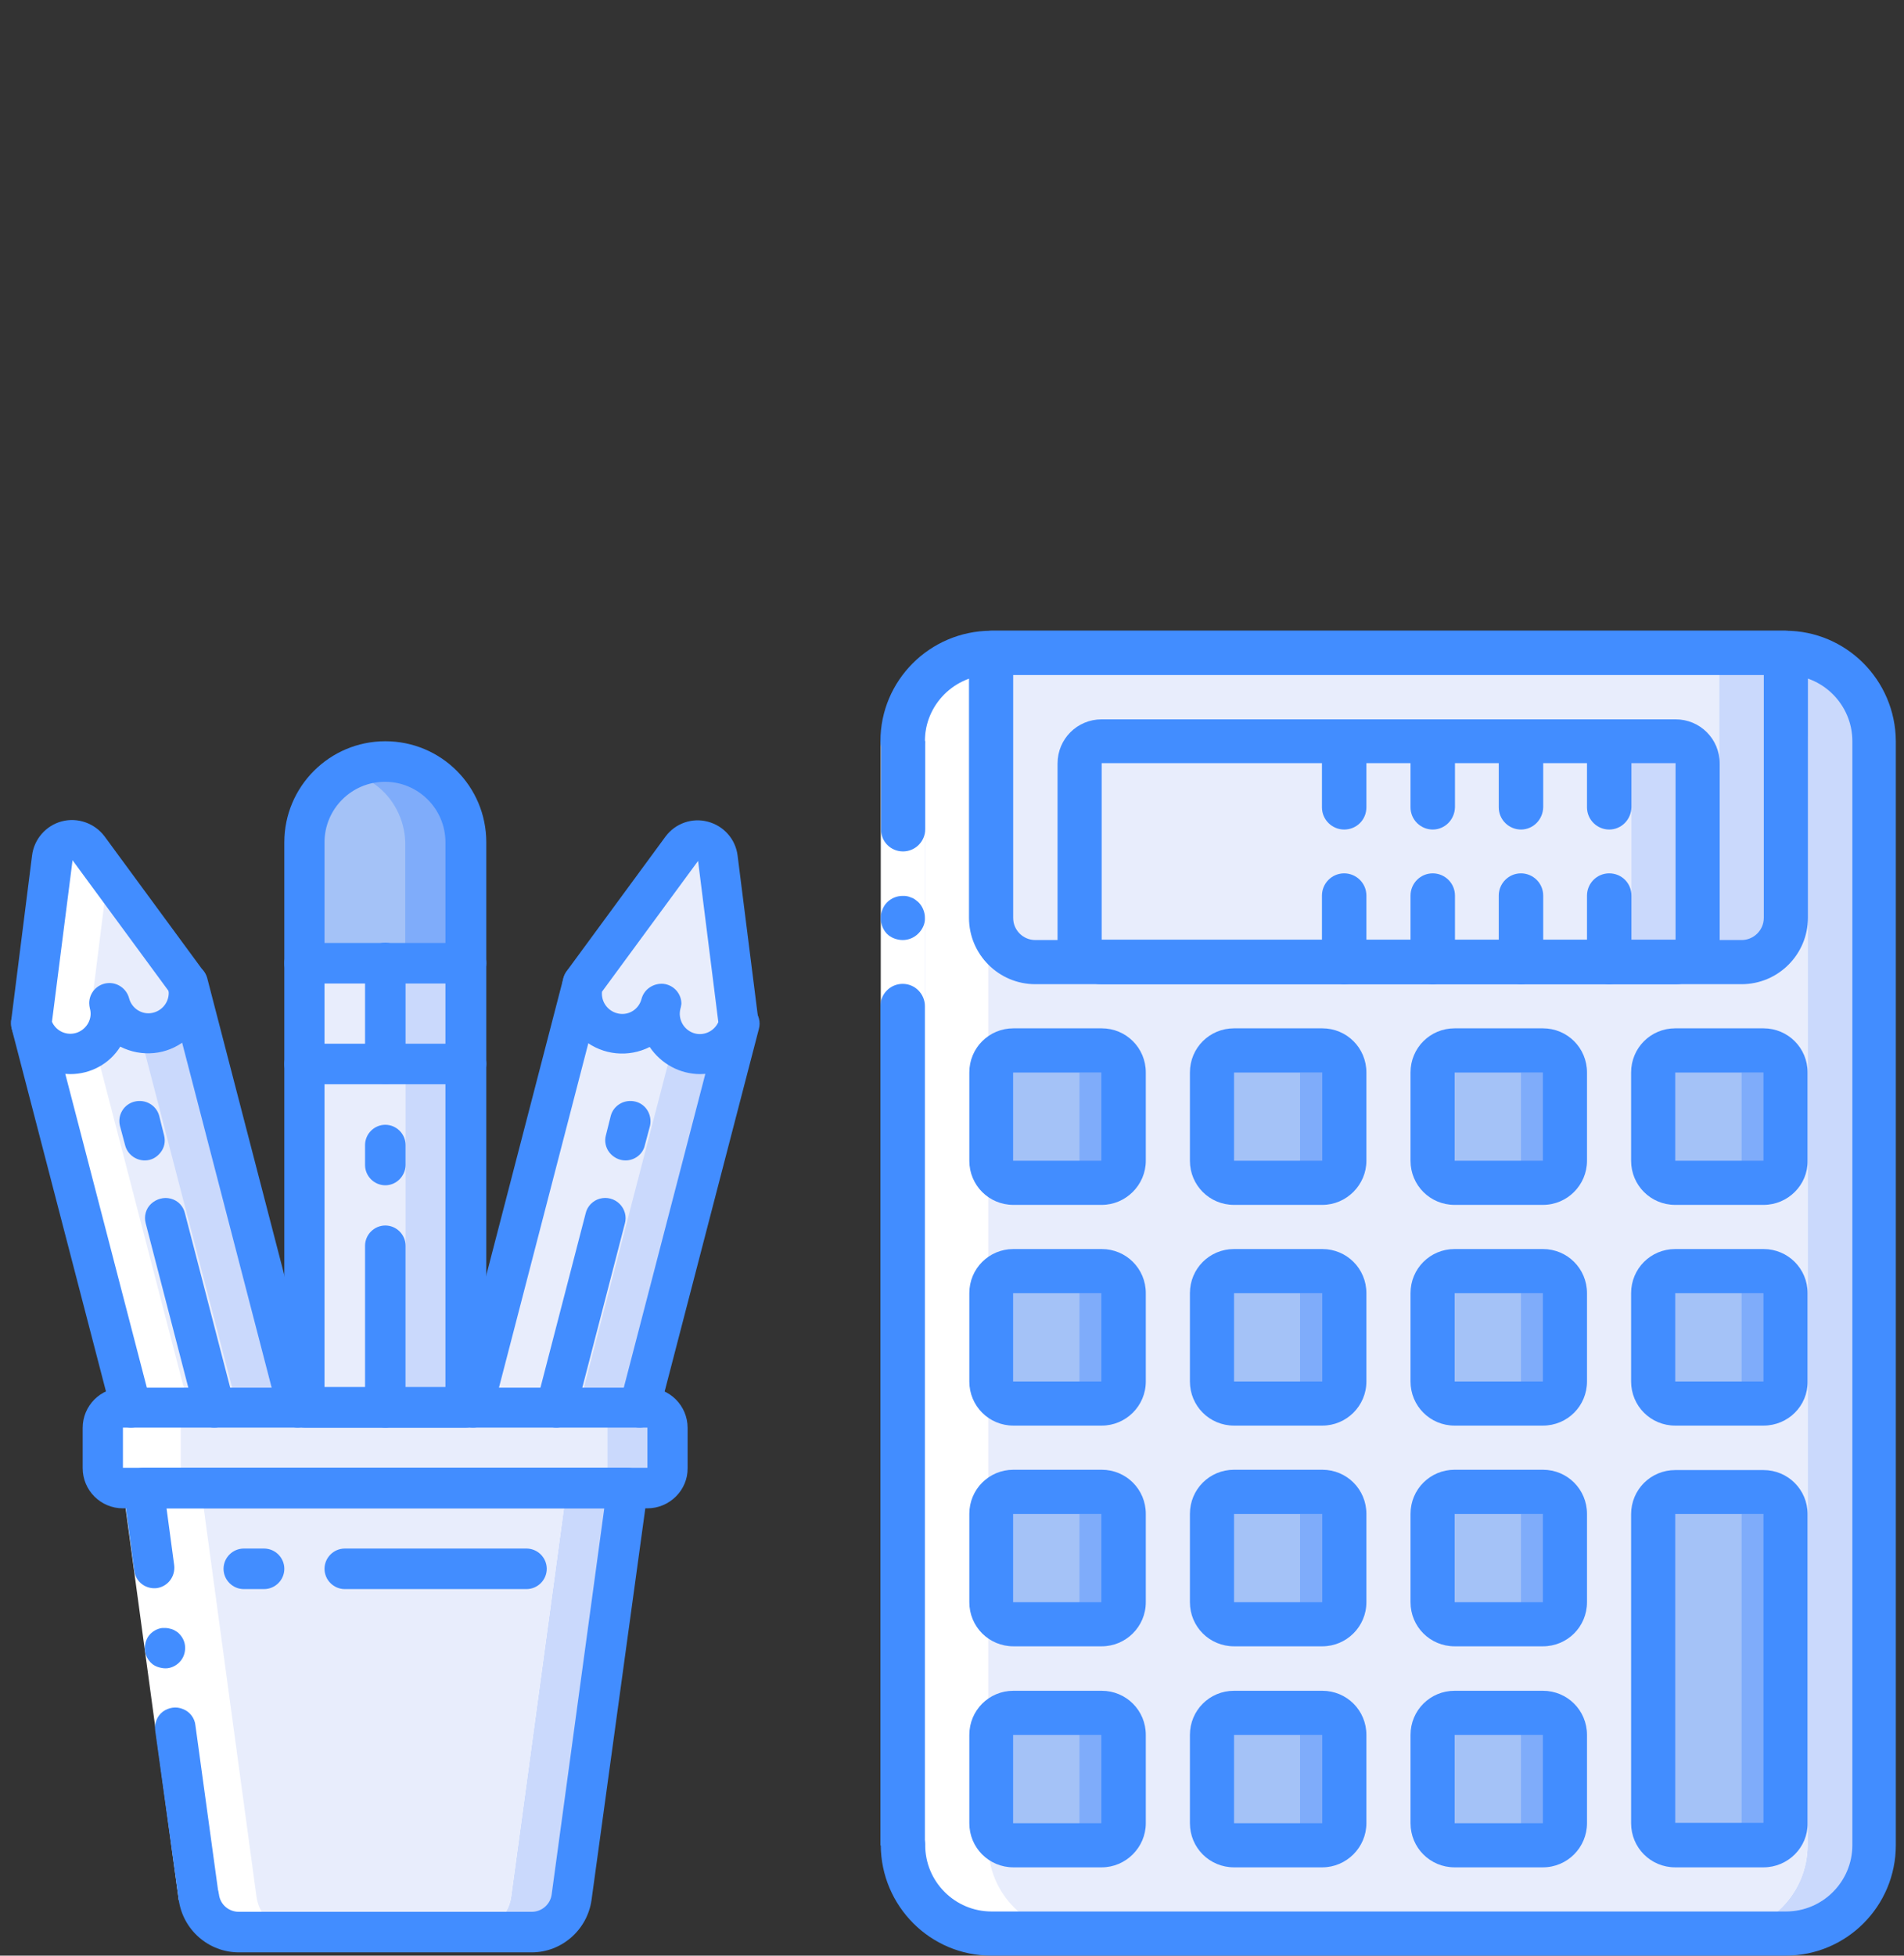 <?xml version="1.0" encoding="utf-8"?>
<!-- Generator: Adobe Illustrator 19.0.0, SVG Export Plug-In . SVG Version: 6.00 Build 0)  -->
<svg version="1.1" id="Layer_1" xmlns="http://www.w3.org/2000/svg" xmlns:xlink="http://www.w3.org/1999/xlink" x="0px" y="0px"
	 viewBox="-6 121.8 582.6 598.1" style="enable-background:new -6 121.8 582.6 598.1;" xml:space="preserve">
<rect x="-6" y="121.8" width="582.6" height="598.1" fill="#333333" stroke="none"/>
<style type="text/css">
	.st0{fill:#CAD9FC;}
	.st1{fill:#FFFFFF;}
	.st2{fill:#E8EDFC;}
	.st3{fill:#7FACFA;}
	.st4{fill:#A4C2F7;}
	.st5{fill:#428DFF;}
</style>
<g id="Page-1">
	<g id="_x30_15---Calculator">
		<path id="Rectangle-path" class="st0" d="M297.3,321.5h243.1c14.9,0,27,12.1,27,27v337.6c0,14.9-12.1,27-27,27H297.3
			c-14.9,0-27-12.1-27-27V348.5C270.3,333.6,282.4,321.5,297.3,321.5z"/>
		<path id="Rectangle-path_1_" class="st1" d="M304,321.5h216.1c14.9,0,27,12.1,27,27v337.6c0,14.9-12.1,27-27,27H304
			c-14.9,0-27-12.1-27-27V348.5C277,333.6,289.1,321.5,304,321.5z"/>
		<path id="Rectangle-path_2_" class="st2" d="M323.4,321.5h196.7c14.9,0,27,12.1,27,27v337.6c0,14.9-12.1,27-27,27H323.4
			c-14.9,0-27-12.1-27-27V348.5C296.4,333.6,308.5,321.5,323.4,321.5z"/>
		<path id="Shape" class="st0" d="M297.3,321.5h243.1v81c0,7.5-6,13.5-13.5,13.5H310.8c-7.5,0-13.5-6-13.5-13.5V321.5z"/>
		<path id="Shape_1_" class="st2" d="M304,321.5h216.1v81c0,7.5-6,13.5-13.5,13.5H317.6c-7.5,0-13.5-6-13.5-13.5V321.5z"/>
		<path id="Rectangle-path_3_" class="st0" d="M331.1,348.5h175.6c3.7,0,6.8,3,6.8,6.8v54c0,3.7-3,6.8-6.8,6.8H331.1
			c-3.7,0-6.8-3-6.8-6.8v-54C324.3,351.5,327.3,348.5,331.1,348.5z"/>
		<path id="Rectangle-path_4_" class="st2" d="M331.1,348.5h155.3c3.7,0,6.8,3,6.8,6.8v54c0,3.7-3,6.8-6.8,6.8H331.1
			c-3.7,0-6.8-3-6.8-6.8v-54C324.3,351.5,327.3,348.5,331.1,348.5z"/>
		<path id="Rectangle-path_5_" class="st3" d="M304,443h27c3.7,0,6.8,3,6.8,6.8v27c0,3.7-3,6.8-6.8,6.8h-27c-3.7,0-6.8-3-6.8-6.8
			v-27C297.3,446,300.3,443,304,443z"/>
		<path id="Rectangle-path_6_" class="st3" d="M371.6,443h27c3.7,0,6.8,3,6.8,6.8v27c0,3.7-3,6.8-6.8,6.8h-27c-3.7,0-6.8-3-6.8-6.8
			v-27C364.8,446,367.8,443,371.6,443z"/>
		<path id="Rectangle-path_7_" class="st3" d="M439.1,443h27c3.7,0,6.8,3,6.8,6.8v27c0,3.7-3,6.8-6.8,6.8h-27c-3.7,0-6.8-3-6.8-6.8
			v-27C432.4,446,435.4,443,439.1,443z"/>
		<path id="Rectangle-path_8_" class="st3" d="M506.6,443h27c3.7,0,6.8,3,6.8,6.8v27c0,3.7-3,6.8-6.8,6.8h-27c-3.7,0-6.8-3-6.8-6.8
			v-27C499.9,446,502.9,443,506.6,443z"/>
		<path id="Rectangle-path_9_" class="st3" d="M304,510.5h27c3.7,0,6.8,3,6.8,6.8v27c0,3.7-3,6.8-6.8,6.8h-27c-3.7,0-6.8-3-6.8-6.8
			v-27C297.3,513.6,300.3,510.5,304,510.5z"/>
		<path id="Rectangle-path_10_" class="st3" d="M371.6,510.5h27c3.7,0,6.8,3,6.8,6.8v27c0,3.7-3,6.8-6.8,6.8h-27
			c-3.7,0-6.8-3-6.8-6.8v-27C364.8,513.6,367.8,510.5,371.6,510.5z"/>
		<path id="Rectangle-path_11_" class="st3" d="M439.1,510.5h27c3.7,0,6.8,3,6.8,6.8v27c0,3.7-3,6.8-6.8,6.8h-27
			c-3.7,0-6.8-3-6.8-6.8v-27C432.4,513.6,435.4,510.5,439.1,510.5z"/>
		<path id="Rectangle-path_12_" class="st3" d="M506.6,510.5h27c3.7,0,6.8,3,6.8,6.8v27c0,3.7-3,6.8-6.8,6.8h-27
			c-3.7,0-6.8-3-6.8-6.8v-27C499.9,513.6,502.9,510.5,506.6,510.5z"/>
		<path id="Rectangle-path_13_" class="st3" d="M304,578.1h27c3.7,0,6.8,3,6.8,6.8v27c0,3.7-3,6.8-6.8,6.8h-27c-3.7,0-6.8-3-6.8-6.8
			v-27C297.3,581.1,300.3,578.1,304,578.1z"/>
		<path id="Rectangle-path_14_" class="st3" d="M371.6,578.1h27c3.7,0,6.8,3,6.8,6.8v27c0,3.7-3,6.8-6.8,6.8h-27
			c-3.7,0-6.8-3-6.8-6.8v-27C364.8,581.1,367.8,578.1,371.6,578.1z"/>
		<path id="Rectangle-path_15_" class="st3" d="M439.1,578.1h27c3.7,0,6.8,3,6.8,6.8v27c0,3.7-3,6.8-6.8,6.8h-27
			c-3.7,0-6.8-3-6.8-6.8v-27C432.4,581.1,435.4,578.1,439.1,578.1z"/>
		<path id="Rectangle-path_16_" class="st3" d="M304,645.6h27c3.7,0,6.8,3,6.8,6.8v27c0,3.7-3,6.8-6.8,6.8h-27c-3.7,0-6.8-3-6.8-6.8
			v-27C297.3,648.6,300.3,645.6,304,645.6z"/>
		<path id="Rectangle-path_17_" class="st3" d="M371.6,645.6h27c3.7,0,6.8,3,6.8,6.8v27c0,3.7-3,6.8-6.8,6.8h-27
			c-3.7,0-6.8-3-6.8-6.8v-27C364.8,648.6,367.8,645.6,371.6,645.6z"/>
		<path id="Rectangle-path_18_" class="st3" d="M439.1,645.6h27c3.7,0,6.8,3,6.8,6.8v27c0,3.7-3,6.8-6.8,6.8h-27
			c-3.7,0-6.8-3-6.8-6.8v-27C432.4,648.6,435.4,645.6,439.1,645.6z"/>
		<path id="Rectangle-path_19_" class="st3" d="M506.6,578.1h27c3.7,0,6.8,3,6.8,6.8v94.5c0,3.7-3,6.8-6.8,6.8h-27
			c-3.7,0-6.8-3-6.8-6.8v-94.5C499.9,581.1,502.9,578.1,506.6,578.1z"/>
		<path id="Shape_2_" class="st4" d="M324.3,449.8v27c0,3.7-3,6.8-6.8,6.8H304c-3.7,0-6.8-3-6.8-6.8v-27H324.3z"/>
		<path id="Shape_3_" class="st4" d="M391.8,449.8v27c0,3.7-3,6.8-6.8,6.8h-13.5c-3.7,0-6.8-3-6.8-6.8v-27H391.8z"/>
		<path id="Shape_4_" class="st4" d="M459.4,449.8v27c0,3.7-3,6.8-6.8,6.8h-13.5c-3.7,0-6.8-3-6.8-6.8v-27H459.4z"/>
		<path id="Shape_5_" class="st4" d="M526.9,449.8v27c0,3.7-3,6.8-6.8,6.8h-13.5c-3.7,0-6.8-3-6.8-6.8v-27H526.9z"/>
		<path id="Shape_6_" class="st4" d="M324.3,517.3v27c0,3.7-3,6.8-6.8,6.8H304c-3.7,0-6.8-3-6.8-6.8v-27H324.3z"/>
		<path id="Shape_7_" class="st4" d="M391.8,517.3v27c0,3.7-3,6.8-6.8,6.8h-13.5c-3.7,0-6.8-3-6.8-6.8v-27H391.8z"/>
		<path id="Shape_8_" class="st4" d="M459.4,517.3v27c0,3.7-3,6.8-6.8,6.8h-13.5c-3.7,0-6.8-3-6.8-6.8v-27H459.4z"/>
		<path id="Shape_9_" class="st4" d="M526.9,517.3v27c0,3.7-3,6.8-6.8,6.8h-13.5c-3.7,0-6.8-3-6.8-6.8v-27H526.9z"/>
		<path id="Shape_10_" class="st4" d="M324.3,584.8v27c0,3.7-3,6.8-6.8,6.8H304c-3.7,0-6.8-3-6.8-6.8v-27H324.3z"/>
		<path id="Shape_11_" class="st4" d="M391.8,584.8v27c0,3.7-3,6.8-6.8,6.8h-13.5c-3.7,0-6.8-3-6.8-6.8v-27H391.8z"/>
		<path id="Shape_12_" class="st4" d="M459.4,584.8v27c0,3.7-3,6.8-6.8,6.8h-13.5c-3.7,0-6.8-3-6.8-6.8v-27H459.4z"/>
		<path id="Shape_13_" class="st4" d="M324.3,652.4v27c0,3.7-3,6.8-6.8,6.8H304c-3.7,0-6.8-3-6.8-6.8v-27H324.3z"/>
		<path id="Shape_14_" class="st4" d="M391.8,652.4v27c0,3.7-3,6.8-6.8,6.8h-13.5c-3.7,0-6.8-3-6.8-6.8v-27H391.8z"/>
		<path id="Shape_15_" class="st4" d="M459.4,652.4v27c0,3.7-3,6.8-6.8,6.8h-13.5c-3.7,0-6.8-3-6.8-6.8v-27H459.4z"/>
		<path id="Shape_16_" class="st4" d="M526.9,584.8v94.5c0,3.7-3,6.8-6.8,6.8h-13.5c-3.7,0-6.8-3-6.8-6.8v-94.5H526.9z"/>
		<polygon id="Shape_17_" class="st1" points="277,348.5 277,436.3 277,686.1 263.5,686.1 263.5,436.3 263.5,348.5 		"/>
		<path id="Shape_18_" class="st5" d="M270.3,382.2c3.7,0,6.8-3,6.8-6.8v-27h-13.5v27C263.5,379.2,266.6,382.2,270.3,382.2z"/>
		<path id="Shape_19_" class="st5" d="M263.5,686.1H277V429.5c0-3.7-3-6.8-6.8-6.8c-3.7,0-6.8,3-6.8,6.8V686.1z"/>
		<path id="Shape_20_" class="st5" d="M277,402.5c0-1.8-0.7-3.5-2-4.8l-1-0.8c-0.4-0.3-0.8-0.5-1.2-0.6c-0.4-0.2-0.8-0.3-1.2-0.4
			c-0.4-0.1-0.9-0.1-1.4-0.1c-1.8,0-3.5,0.7-4.8,2c-0.6,0.6-1.1,1.4-1.4,2.2c-1,2.5-0.5,5.4,1.4,7.4c0.6,0.6,1.4,1.1,2.2,1.4
			c0.8,0.3,1.7,0.5,2.6,0.5c1.8,0,3.5-0.7,4.8-2C276.3,406,277.1,404.3,277,402.5z"/>
		<path id="Shape_21_" class="st5" d="M540.4,719.9H297.3c-18.6,0-33.7-15.1-33.8-33.8c0-3.7,3-6.8,6.8-6.8c3.7,0,6.8,3,6.8,6.8
			c0,11.2,9.1,20.3,20.3,20.3h243.1c11.2,0,20.3-9.1,20.3-20.3V348.5c0-11.2-9.1-20.3-20.3-20.3H297.3c-11.2,0-20.3,9.1-20.3,20.3
			c0,2.4-1.3,4.6-3.4,5.8c-2.1,1.2-4.7,1.2-6.8,0c-2.1-1.2-3.4-3.4-3.4-5.8c0-18.6,15.1-33.7,33.8-33.8h243.1
			c18.6,0,33.7,15.1,33.8,33.8v337.6C574.1,704.8,559,719.9,540.4,719.9z"/>
		<path id="Shape_22_" class="st5" d="M526.9,422.8H310.8c-11.2,0-20.3-9.1-20.3-20.3v-81c0-3.7,3-6.8,6.8-6.8h243.1
			c3.7,0,6.8,3,6.8,6.8v81C547.2,413.7,538.1,422.8,526.9,422.8z M304,328.2v74.3c0,3.7,3,6.8,6.8,6.8h216.1c3.7,0,6.8-3,6.8-6.8
			v-74.3H304z"/>
		<path id="Shape_23_" class="st5" d="M506.6,422.8H331.1c-7.5,0-13.5-6-13.5-13.5v-54c0-7.5,6-13.5,13.5-13.5h175.6
			c7.5,0,13.5,6,13.5,13.5v54C520.1,416.7,514.1,422.8,506.6,422.8z M331.1,355.2v54h175.6v-54H331.1z"/>
		<path id="Shape_24_" class="st5" d="M331.1,490.3h-27c-7.5,0-13.5-6-13.5-13.5v-27c0-7.5,6-13.5,13.5-13.5h27
			c7.5,0,13.5,6,13.5,13.5v27C344.6,484.2,338.5,490.3,331.1,490.3z M304,449.8v27h27v-27H304z"/>
		<path id="Shape_25_" class="st5" d="M398.6,490.3h-27c-7.5,0-13.5-6-13.5-13.5v-27c0-7.5,6-13.5,13.5-13.5h27
			c7.5,0,13.5,6,13.5,13.5v27C412.1,484.2,406,490.3,398.6,490.3z M371.6,449.8v27h27v-27H371.6z"/>
		<path id="Shape_26_" class="st5" d="M466.1,490.3h-27c-7.5,0-13.5-6-13.5-13.5v-27c0-7.5,6-13.5,13.5-13.5h27
			c7.5,0,13.5,6,13.5,13.5v27C479.6,484.2,473.6,490.3,466.1,490.3z M439.1,449.8v27h27v-27H439.1z"/>
		<path id="Shape_27_" class="st5" d="M533.6,490.3h-27c-7.5,0-13.5-6-13.5-13.5v-27c0-7.5,6-13.5,13.5-13.5h27
			c7.5,0,13.5,6,13.5,13.5v27C547.2,484.2,541.1,490.3,533.6,490.3z M506.6,449.8v27h27v-27H506.6z"/>
		<path id="Shape_28_" class="st5" d="M331.1,557.8h-27c-7.5,0-13.5-6-13.5-13.5v-27c0-7.5,6-13.5,13.5-13.5h27
			c7.5,0,13.5,6,13.5,13.5v27C344.6,551.8,338.5,557.8,331.1,557.8z M304,517.3v27h27v-27H304z"/>
		<path id="Shape_29_" class="st5" d="M398.6,557.8h-27c-7.5,0-13.5-6-13.5-13.5v-27c0-7.5,6-13.5,13.5-13.5h27
			c7.5,0,13.5,6,13.5,13.5v27C412.1,551.8,406,557.8,398.6,557.8z M371.6,517.3v27h27v-27H371.6z"/>
		<path id="Shape_30_" class="st5" d="M466.1,557.8h-27c-7.5,0-13.5-6-13.5-13.5v-27c0-7.5,6-13.5,13.5-13.5h27
			c7.5,0,13.5,6,13.5,13.5v27C479.6,551.8,473.6,557.8,466.1,557.8z M439.1,517.3v27h27v-27H439.1z"/>
		<path id="Shape_31_" class="st5" d="M533.6,557.8h-27c-7.5,0-13.5-6-13.5-13.5v-27c0-7.5,6-13.5,13.5-13.5h27
			c7.5,0,13.5,6,13.5,13.5v27C547.2,551.8,541.1,557.8,533.6,557.8z M506.6,517.3v27h27v-27H506.6z"/>
		<path id="Shape_32_" class="st5" d="M331.1,625.3h-27c-7.5,0-13.5-6-13.5-13.5v-27c0-7.5,6-13.5,13.5-13.5h27
			c7.5,0,13.5,6,13.5,13.5v27C344.6,619.3,338.5,625.3,331.1,625.3z M304,584.8v27h27v-27H304z"/>
		<path id="Shape_33_" class="st5" d="M398.6,625.3h-27c-7.5,0-13.5-6-13.5-13.5v-27c0-7.5,6-13.5,13.5-13.5h27
			c7.5,0,13.5,6,13.5,13.5v27C412.1,619.3,406,625.3,398.6,625.3z M371.6,584.8v27h27v-27H371.6z"/>
		<path id="Shape_34_" class="st5" d="M466.1,625.3h-27c-7.5,0-13.5-6-13.5-13.5v-27c0-7.5,6-13.5,13.5-13.5h27
			c7.5,0,13.5,6,13.5,13.5v27C479.6,619.3,473.6,625.3,466.1,625.3z M439.1,584.8v27h27v-27H439.1z"/>
		<path id="Shape_35_" class="st5" d="M331.1,692.9h-27c-7.5,0-13.5-6-13.5-13.5v-27c0-7.5,6-13.5,13.5-13.5h27
			c7.5,0,13.5,6,13.5,13.5v27C344.6,686.8,338.5,692.9,331.1,692.9z M304,652.4v27h27v-27H304z"/>
		<path id="Shape_36_" class="st5" d="M398.6,692.9h-27c-7.5,0-13.5-6-13.5-13.5v-27c0-7.5,6-13.5,13.5-13.5h27
			c7.5,0,13.5,6,13.5,13.5v27C412.1,686.8,406,692.9,398.6,692.9z M371.6,652.4v27h27v-27H371.6z"/>
		<path id="Shape_37_" class="st5" d="M466.1,692.9h-27c-7.5,0-13.5-6-13.5-13.5v-27c0-7.5,6-13.5,13.5-13.5h27
			c7.5,0,13.5,6,13.5,13.5v27C479.6,686.8,473.6,692.9,466.1,692.9z M439.1,652.4v27h27v-27H439.1z"/>
		<path id="Shape_38_" class="st5" d="M533.6,692.9h-27c-7.5,0-13.5-6-13.5-13.5v-94.5c0-7.5,6-13.5,13.5-13.5h27
			c7.5,0,13.5,6,13.5,13.5v94.5C547.2,686.8,541.1,692.9,533.6,692.9z M506.6,584.8v94.5h27v-94.5H506.6z"/>
		<path id="Shape_39_" class="st5" d="M486.4,375.5c-3.7,0-6.8-3-6.8-6.8v-13.5c0-3.7,3-6.8,6.8-6.8s6.8,3,6.8,6.8v13.5
			C493.1,372.5,490.1,375.5,486.4,375.5z"/>
		<path id="Shape_40_" class="st5" d="M486.4,422.8c-3.7,0-6.8-3-6.8-6.8v-20.3c0-3.7,3-6.8,6.8-6.8s6.8,3,6.8,6.8V416
			C493.1,419.7,490.1,422.8,486.4,422.8z"/>
		<path id="Shape_41_" class="st5" d="M459.4,375.5c-3.7,0-6.8-3-6.8-6.8v-13.5c0-3.7,3-6.8,6.8-6.8c3.7,0,6.8,3,6.8,6.8v13.5
			C466.1,372.5,463.1,375.5,459.4,375.5z"/>
		<path id="Shape_42_" class="st5" d="M459.4,422.8c-3.7,0-6.8-3-6.8-6.8v-20.3c0-3.7,3-6.8,6.8-6.8c3.7,0,6.8,3,6.8,6.8V416
			C466.1,419.7,463.1,422.8,459.4,422.8z"/>
		<path id="Shape_43_" class="st5" d="M432.4,375.5c-3.7,0-6.8-3-6.8-6.8v-13.5c0-3.7,3-6.8,6.8-6.8c3.7,0,6.8,3,6.8,6.8v13.5
			C439.1,372.5,436.1,375.5,432.4,375.5z"/>
		<path id="Shape_44_" class="st5" d="M432.4,422.8c-3.7,0-6.8-3-6.8-6.8v-20.3c0-3.7,3-6.8,6.8-6.8c3.7,0,6.8,3,6.8,6.8V416
			C439.1,419.7,436.1,422.8,432.4,422.8z"/>
		<path id="Shape_45_" class="st5" d="M405.3,375.5c-3.7,0-6.8-3-6.8-6.8v-13.5c0-3.7,3-6.8,6.8-6.8c3.7,0,6.8,3,6.8,6.8v13.5
			C412.1,372.5,409.1,375.5,405.3,375.5z"/>
		<path id="Shape_46_" class="st5" d="M405.3,422.8c-3.7,0-6.8-3-6.8-6.8v-20.3c0-3.7,3-6.8,6.8-6.8c3.7,0,6.8,3,6.8,6.8V416
			C412.1,419.7,409.1,422.8,405.3,422.8z"/>
	</g>
</g>
<g id="Page-1_1_">
	<g id="_x30_31---Pencil-Pot">
		<path id="Shape_84_" class="st1" d="M51.8,425.6c0,3.2-1.3,6.3-3.6,8.6c-1.1,1.2-2.4,2.1-3.8,2.7c-0.6,0.3-1.2,0.5-1.9,0.6
			c-1,0.3-2.1,0.4-3.1,0.4c-5.6,0-10.5-3.8-11.9-9.3c1.1,4.2-0.1,8.6-3.1,11.7c-1.6,1.6-3.5,2.7-5.7,3.3c-1,0.3-2.1,0.4-3.1,0.4
			c-5.6,0-10.5-3.8-11.9-9.3l6.4-50.7c0.3-2.5,2.1-4.5,4.6-5.2c2.4-0.6,5,0.3,6.5,2.3l5.9,8l24.4,33
			C51.6,423.5,51.8,424.5,51.8,425.6z"/>
		<path id="Shape_83_" class="st2" d="M48.2,434.2c-1.5-1.5-2.5-3.4-3.1-5.5c1.7,6.6-2.3,13.3-8.8,15.1c-1,0.3-2.1,0.4-3.1,0.4
			c-5.6,0-10.5-3.8-11.9-9.3l5.7-45.5l24.4,33c0.3,1,0.4,2.1,0.4,3.1C51.8,428.8,50.5,431.9,48.2,434.2z"/>
		<polygon id="Shape_82_" class="st0" points="220.2,434.9 189.7,552.2 138.7,552.2 171.2,427 172.4,422.4 		"/>
		<polygon id="Shape_81_" class="st2" points="201.6,434.9 171.1,552.2 138.7,552.2 171.2,427 		"/>
		<path id="Shape_80_" class="st2" d="M196.3,428.7c-0.8,3.2-0.4,6.5,1.3,9.4c1.7,2.8,4.4,4.9,7.5,5.7c6.6,1.7,13.3-2.2,15.1-8.8
			l-6.4-50.6c-0.3-2.5-2.1-4.6-4.6-5.2c-2.5-0.6-5,0.3-6.5,2.3l-30.3,41.1c-1.7,6.6,2.2,13.3,8.8,15.1
			C187.8,439.2,194.5,435.3,196.3,428.7"/>
		<polygon id="Shape_79_" class="st0" points="85.1,552.2 34.1,552.2 3.6,434.9 44,441.1 51.4,422.4 		"/>
		<polygon id="Shape_78_" class="st1" points="62.5,552.2 32.1,552.2 3.6,434.9 32.1,427 33.1,431.3 		"/>
		<polygon id="Shape_77_" class="st2" points="66.6,552.2 51.8,552.2 21.3,434.9 35.1,431.3 		"/>
		<path id="Shape_76_" class="st3" d="M136.6,379.4l0,43.2H87.2v-43.2c0-13.6,11.1-24.7,24.7-24.7c6.6,0,12.8,2.6,17.5,7.2
			C134,366.5,136.6,372.8,136.6,379.4z"/>
		<path id="Shape_75_" class="st4" d="M118,379.4v43.2H87.2v-43.2c0.5-9.5,6.5-17.9,15.4-21.4c2.3,1,4.4,2.4,6.4,3.9
			C114.5,366,117.8,372.5,118,379.4z"/>
		<rect id="Rectangle-path_25_" x="87.2" y="441.1" class="st0" width="49.4" height="117.3"/>
		<rect id="Rectangle-path_24_" x="87.2" y="441.1" class="st2" width="30.9" height="117.3"/>
		<rect id="Rectangle-path_23_" x="87.2" y="416.4" class="st2" width="49.4" height="30.9"/>
		<rect id="Rectangle-path_22_" x="111.9" y="416.4" class="st0" width="24.7" height="30.9"/>
		<path id="Shape_74_" class="st0" d="M186,576.9l-17,125.1c-0.9,6.1-6.1,10.7-12.3,10.7H67.1c-6.2,0-11.4-4.6-12.3-10.7l-17-125.1
			H186z"/>
		<path id="Shape_73_" class="st1" d="M167.4,576.9l-17,125.1c-0.9,6.1-6.1,10.7-12.3,10.7h-71c-6.2,0-11.4-4.6-12.3-10.7l-17-125.1
			H167.4z"/>
		<path id="Shape_72_" class="st2" d="M167.4,576.9l-17,125.1c-0.9,6.1-6.1,10.7-12.3,10.7H84.8c-6.2,0-11.4-4.6-12.3-10.7
			l-17-125.1H167.4z"/>
		<path id="Rectangle-path_21_" class="st0" d="M31.6,552.2h160.5c3.4,0,6.2,2.8,6.2,6.2v12.3c0,3.4-2.8,6.2-6.2,6.2H31.6
			c-3.4,0-6.2-2.8-6.2-6.2v-12.3C25.4,555,28.2,552.2,31.6,552.2z"/>
		<path id="Rectangle-path_20_" class="st1" d="M37.8,552.2h135.8c3.4,0,6.2,2.8,6.2,6.2v12.3c0,3.4-2.8,6.2-6.2,6.2H37.8
			c-3.4,0-6.2-2.8-6.2-6.2v-12.3C31.6,555,34.4,552.2,37.8,552.2z"/>
		<path id="Shape_71_" class="st2" d="M179.8,558.4v12.3c0,3.4-2.8,6.2-6.2,6.2H55.5c-3.4,0-6.2-2.8-6.2-6.2v-12.3
			c0-3.4,2.8-6.2,6.2-6.2h118.1C177,552.2,179.8,555,179.8,558.4z"/>
		<polygon id="Shape_70_" class="st1" points="43.9,576.1 54.7,655.6 61,701.2 48.7,702.9 42.5,657.3 31.7,577.7 		"/>
		<path id="Shape_69_" class="st5" d="M42,607.5c3.4-0.5,5.7-3.6,5.3-7l-3.3-24.5l-12.2,1.7l3.3,24.5
			C35.5,605.6,38.6,607.9,42,607.5z"/>
		<path id="Shape_68_" class="st5" d="M48.7,702.9l12.2-1.7l-7.1-51.7c-0.2-2.2-1.7-4.2-3.8-5c-2.1-0.9-4.4-0.5-6.2,0.8
			c-1.8,1.4-2.6,3.6-2.3,5.8L48.7,702.9z"/>
		<path id="Shape_67_" class="st5" d="M50.6,625c-0.2-1.6-1.1-3.1-2.4-4.1l-1-0.6c-0.4-0.2-0.8-0.3-1.2-0.4
			c-0.4-0.1-0.8-0.2-1.2-0.2c-0.4,0-0.8,0-1.2,0c-1.6,0.2-3.1,1.1-4.1,2.4c-0.5,0.7-0.8,1.4-1,2.2c-0.6,2.4,0.2,4.9,2.2,6.5
			c0.7,0.5,1.4,0.8,2.2,1c0.8,0.2,1.6,0.3,2.4,0.2c1.6-0.2,3.1-1.1,4.1-2.4C50.4,628.3,50.8,626.6,50.6,625L50.6,625z"/>
		<path id="Shape_66_" class="st5" d="M156.7,718.9H67.1c-9.3,0-17.1-6.9-18.4-16c-0.5-3.4,1.9-6.5,5.3-7c3.4-0.5,6.5,1.9,7,5.3
			c0.4,3.1,3,5.3,6.1,5.3h89.6c3.1,0,5.7-2.3,6.1-5.3l16.1-118.1H37.8c-3.4,0-6.2-2.8-6.2-6.2s2.8-6.2,6.2-6.2H186
			c1.8,0,3.5,0.8,4.7,2.1c1.2,1.3,1.7,3.1,1.5,4.9L175,702.9C173.7,712,165.9,718.9,156.7,718.9z"/>
		<path id="Shape_65_" class="st5" d="M192.1,583.1H31.6c-6.8,0-12.3-5.5-12.3-12.3v-12.3c0-6.8,5.5-12.3,12.3-12.3h160.5
			c6.8,0,12.3,5.5,12.3,12.3v12.3C204.5,577.5,198.9,583.1,192.1,583.1z M31.6,558.4v12.3h160.5v-12.3H31.6z"/>
		<path id="Shape_64_" class="st5" d="M34.1,558.4c-2.8,0-5.3-1.9-6-4.6L-2.4,436.5c-0.6-2.2,0-4.5,1.6-6s3.9-2.2,6.1-1.6
			c2.2,0.6,3.8,2.3,4.3,4.5l30.5,117.3c0.5,1.8,0.1,3.8-1.1,5.3C37.8,557.5,36,558.4,34.1,558.4z"/>
		<path id="Shape_63_" class="st5" d="M85.1,558.4c-2.8,0-5.3-1.9-6-4.6L45.4,424c-0.8-3.3,1.2-6.6,4.5-7.4c3.3-0.8,6.6,1.1,7.5,4.3
			l33.7,129.8c0.5,1.8,0.1,3.8-1.1,5.3C88.8,557.5,87,558.4,85.1,558.4z"/>
		<path id="Shape_62_" class="st5" d="M15.5,450.3c-8.4,0-15.8-5.7-17.9-13.9c-0.2-0.8-0.2-1.5-0.2-2.3l6.4-50.6
			c0.6-5,4.2-9.2,9.1-10.5s10.1,0.6,13.1,4.6l30.2,41.1c0.5,0.6,0.8,1.3,1,2.1c1.8,7.1-0.7,14.5-6.4,19.1c-5.7,4.6-13.5,5.3-20,2
			C27.5,447.2,21.7,450.3,15.5,450.3L15.5,450.3z M9.9,434.3c1.3,2.9,4.6,4.4,7.7,3.3c3-1.1,4.8-4.3,3.9-7.4c-0.1-0.5-0.2-1-0.2-1.6
			c0-3.1,2.3-5.7,5.4-6.1s6,1.6,6.8,4.6c0.8,3.1,3.9,5.1,7,4.5c3.2-0.6,5.4-3.5,5.1-6.7l-29.4-40L9.9,434.3z"/>
		<path id="Shape_61_" class="st5" d="M38.3,476.7c-2.8,0-5.3-1.9-6-4.6l-1.6-6c-0.8-3.3,1.2-6.6,4.5-7.4c3.3-0.8,6.6,1.1,7.5,4.3
			l1.5,6c0.5,1.9,0.1,3.8-1.1,5.3S40.3,476.7,38.3,476.7L38.3,476.7z"/>
		<path id="Shape_60_" class="st5" d="M59.6,558.4c-2.8,0-5.3-1.9-6-4.6l-15-57.8c-0.6-2.2,0-4.5,1.6-6s3.9-2.2,6.1-1.6
			s3.8,2.3,4.3,4.5l15,57.8c0.5,1.8,0.1,3.8-1.1,5.3C63.3,557.5,61.5,558.4,59.6,558.4z"/>
		<path id="Shape_59_" class="st5" d="M189.7,558.4c-1.9,0-3.7-0.9-4.9-2.4c-1.2-1.5-1.6-3.5-1.1-5.3l30.5-117.3
			c0.5-2.2,2.2-3.9,4.3-4.5c2.2-0.6,4.5,0,6.1,1.6c1.6,1.6,2.2,3.9,1.6,6l-30.5,117.3C194.9,556.5,192.5,558.4,189.7,558.4z"/>
		<path id="Shape_58_" class="st5" d="M138.7,558.4c-1.9,0-3.7-0.9-4.9-2.4c-1.2-1.5-1.6-3.5-1.1-5.3l33.7-129.8
			c0.9-3.2,4.2-5.1,7.5-4.3c3.3,0.8,5.2,4.1,4.5,7.4l-33.7,129.8C143.9,556.5,141.5,558.4,138.7,558.4z"/>
		<path id="Shape_57_" class="st5" d="M208.3,450.3c-6.2,0-12-3.1-15.5-8.3c-6.5,3.3-14.3,2.5-20-2c-5.7-4.6-8.2-12-6.4-19.1
			c0.2-0.8,0.6-1.5,1-2.1l30.2-41.1c3-4.1,8.2-5.9,13-4.6c4.9,1.3,8.5,5.4,9.1,10.4l6.4,50.7c0.1,0.8,0,1.6-0.2,2.3
			C224,444.6,216.7,450.3,208.3,450.3L208.3,450.3z M202.2,430.3c-0.8,3.1,0.9,6.3,3.9,7.4c3,1.1,6.4-0.4,7.7-3.3l-6.2-49.3
			l-29.4,40c-0.3,3.2,1.9,6.1,5.1,6.7c3.2,0.6,6.2-1.4,7-4.5c0.8-3,3.7-4.9,6.8-4.6c3.1,0.4,5.4,3,5.4,6.1
			C202.4,429.2,202.4,429.7,202.2,430.3L202.2,430.3z"/>
		<path id="Shape_56_" class="st5" d="M185.4,476.7c-1.9,0-3.7-0.9-4.9-2.4c-1.2-1.5-1.6-3.5-1.1-5.3l1.5-6c0.9-3.2,4.2-5.1,7.5-4.3
			c3.3,0.8,5.2,4.1,4.5,7.4l-1.6,6C190.7,474.8,188.2,476.7,185.4,476.7z"/>
		<path id="Shape_55_" class="st5" d="M164.2,558.4c-1.9,0-3.7-0.9-4.9-2.4c-1.2-1.5-1.6-3.5-1.1-5.3l15-57.8
			c0.5-2.2,2.2-3.9,4.3-4.5c2.2-0.6,4.5,0,6.1,1.6c1.6,1.6,2.2,3.9,1.6,6l-15,57.8C169.4,556.5,167,558.4,164.2,558.4z"/>
		<path id="Shape_54_" class="st5" d="M136.6,558.4H87.2c-3.4,0-6.2-2.8-6.2-6.2V379.4c0-17,13.8-30.9,30.9-30.9
			s30.9,13.8,30.9,30.9v172.9C142.7,555.6,140,558.4,136.6,558.4z M93.3,546h37V379.4c0-10.2-8.3-18.5-18.5-18.5
			s-18.5,8.3-18.5,18.5V546z"/>
		<path id="Shape_53_" class="st5" d="M136.6,422.6H87.2c-3.4,0-6.2-2.8-6.2-6.2c0-3.4,2.8-6.2,6.2-6.2h49.4c3.4,0,6.2,2.8,6.2,6.2
			C142.7,419.8,140,422.6,136.6,422.6z"/>
		<path id="Shape_52_" class="st5" d="M136.6,453.4H87.2c-3.4,0-6.2-2.8-6.2-6.2c0-3.4,2.8-6.2,6.2-6.2h49.4c3.4,0,6.2,2.8,6.2,6.2
			C142.7,450.7,140,453.4,136.6,453.4z"/>
		<path id="Shape_51_" class="st5" d="M111.9,453.4c-3.4,0-6.2-2.8-6.2-6.2v-30.9c0-3.4,2.8-6.2,6.2-6.2c3.4,0,6.2,2.8,6.2,6.2v30.9
			C118,450.7,115.3,453.4,111.9,453.4z"/>
		<path id="Shape_50_" class="st5" d="M111.9,484.3c-3.4,0-6.2-2.8-6.2-6.2V472c0-3.4,2.8-6.2,6.2-6.2c3.4,0,6.2,2.8,6.2,6.2v6.2
			C118,481.5,115.3,484.3,111.9,484.3z"/>
		<path id="Shape_49_" class="st5" d="M111.9,558.4c-3.4,0-6.2-2.8-6.2-6.2v-49.4c0-3.4,2.8-6.2,6.2-6.2c3.4,0,6.2,2.8,6.2,6.2v49.4
			C118,555.6,115.3,558.4,111.9,558.4z"/>
		<path id="Shape_48_" class="st5" d="M74.8,607.8h-6.2c-3.4,0-6.2-2.8-6.2-6.2c0-3.4,2.8-6.2,6.2-6.2h6.2c3.4,0,6.2,2.8,6.2,6.2
			C81,605,78.2,607.8,74.8,607.8z"/>
		<path id="Shape_47_" class="st5" d="M155.1,607.8H99.5c-3.4,0-6.2-2.8-6.2-6.2c0-3.4,2.8-6.2,6.2-6.2h55.6c3.4,0,6.2,2.8,6.2,6.2
			C161.3,605,158.5,607.8,155.1,607.8z"/>
	</g>
</g>
</svg>
